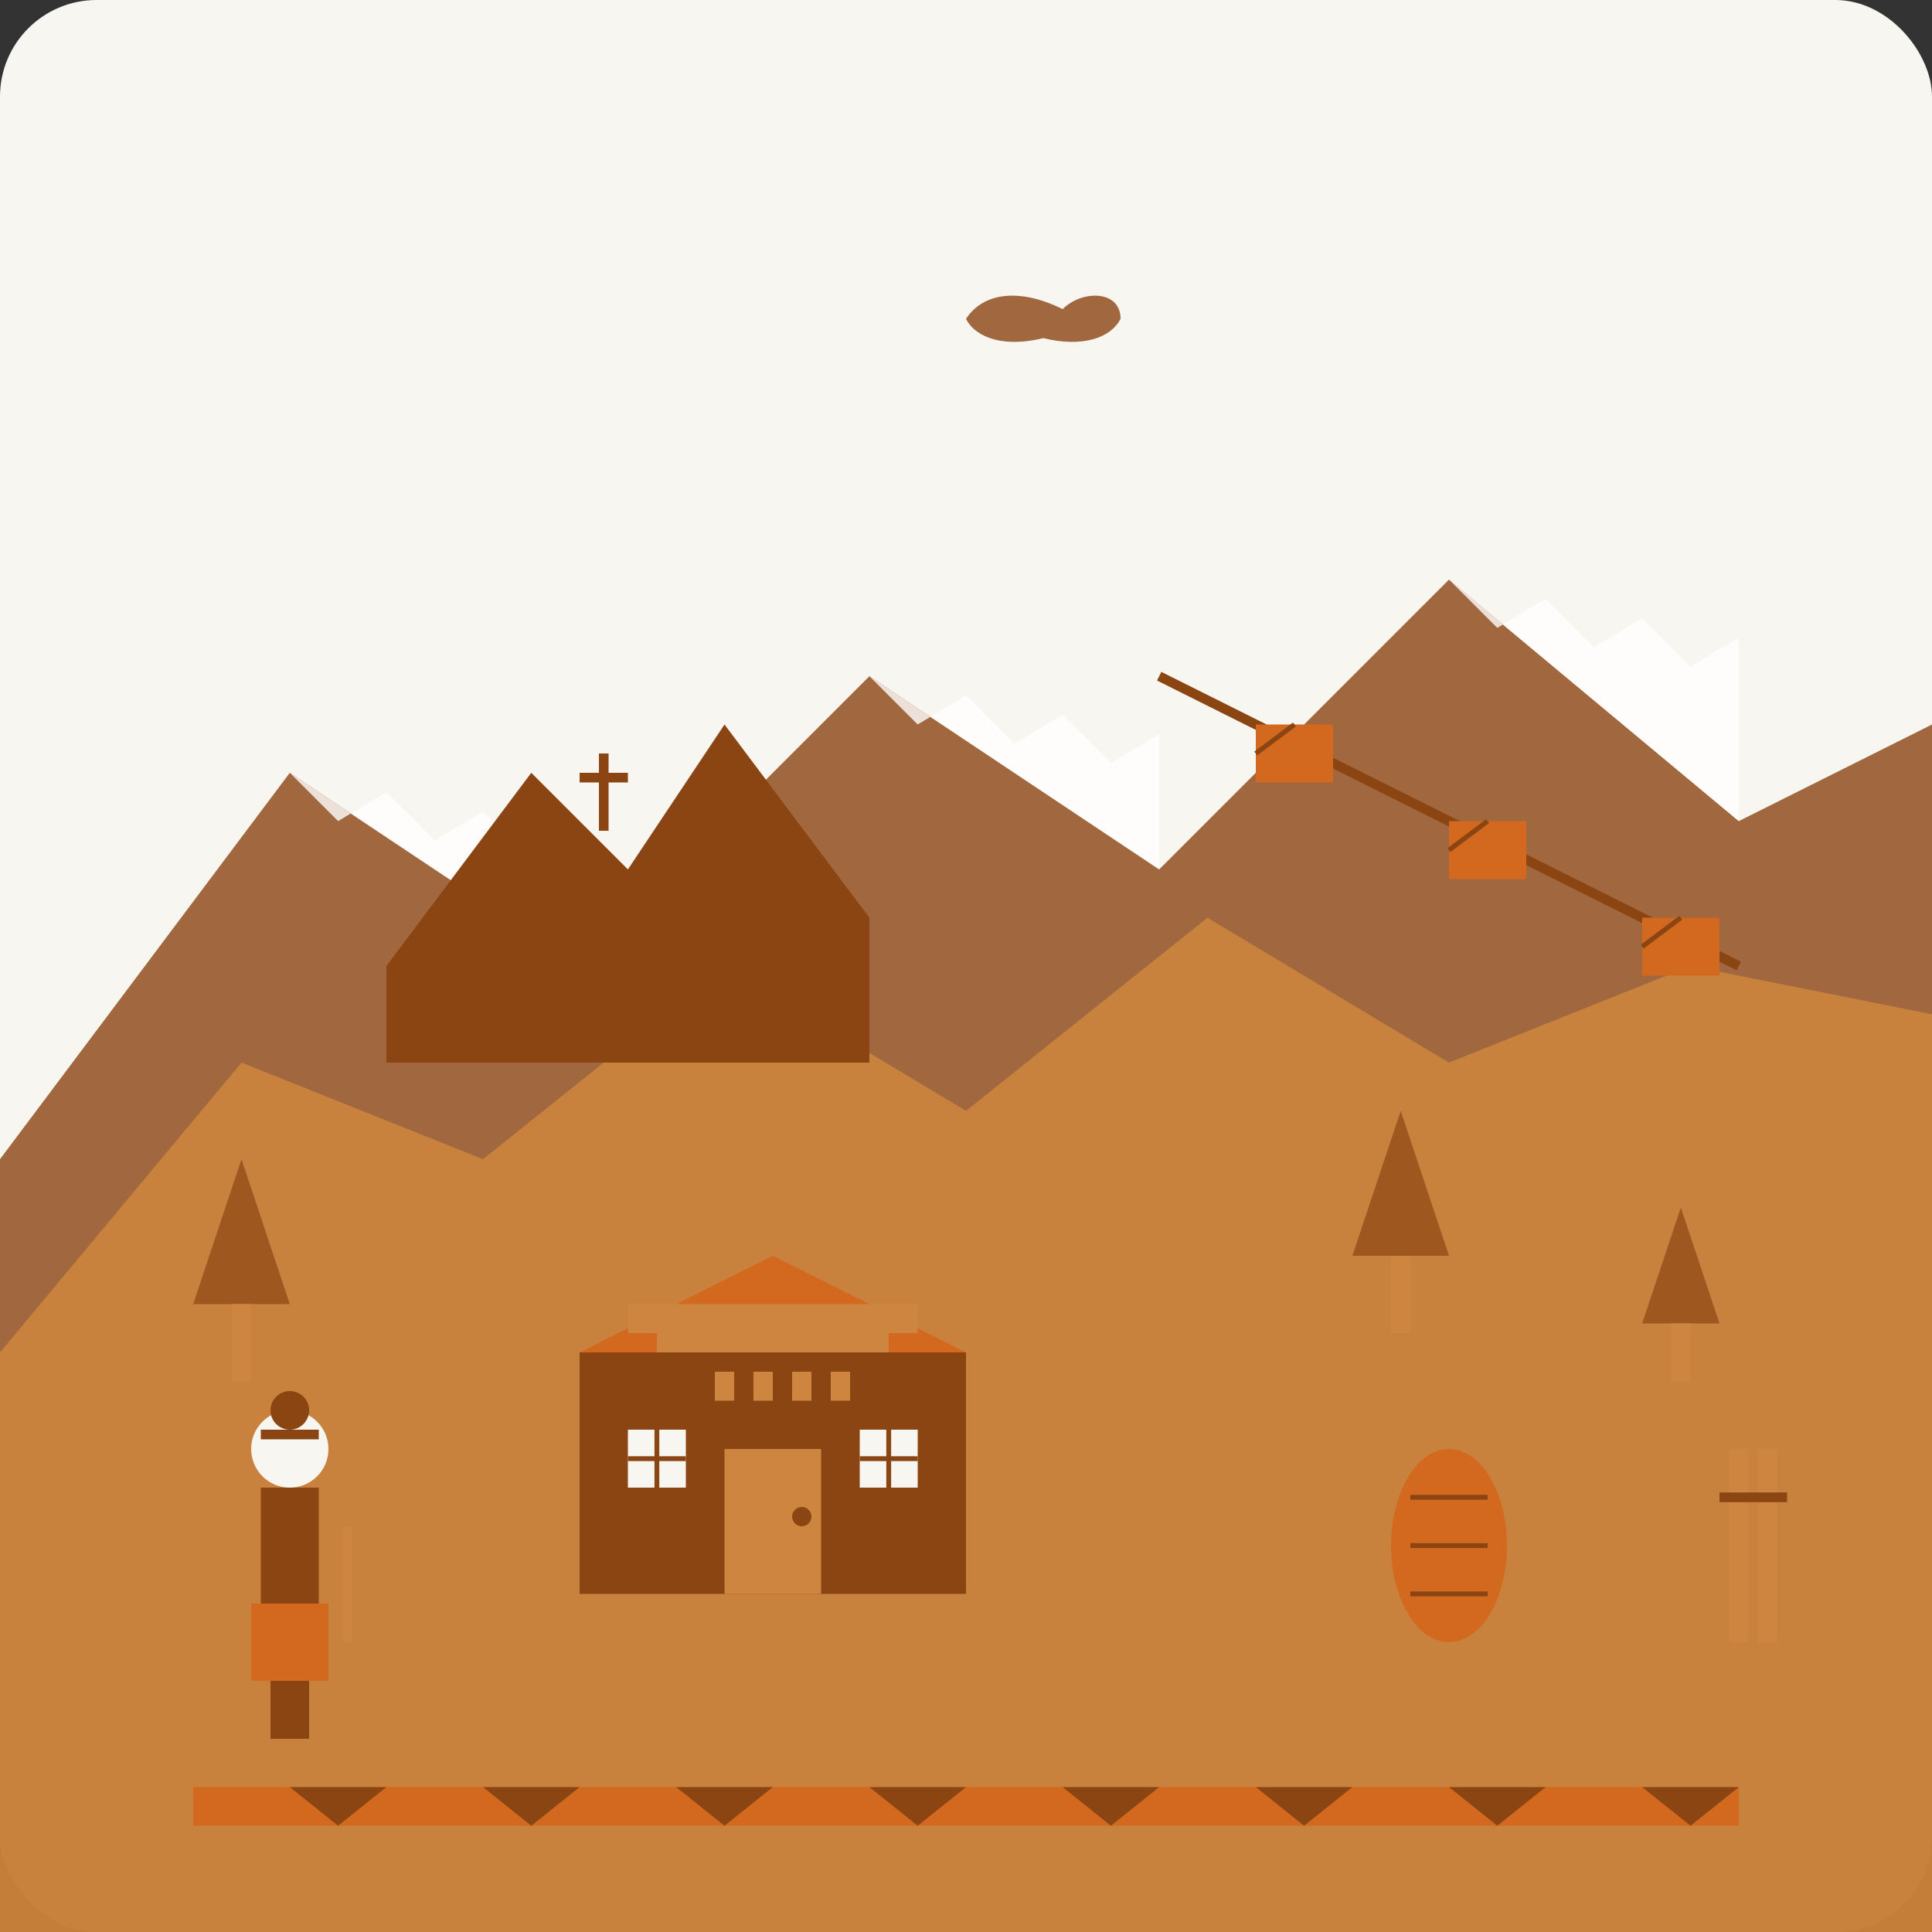 <svg width="200" height="200" viewBox="0 0 200 200" fill="none" xmlns="http://www.w3.org/2000/svg">
  <rect x="0" y="0" width="200" height="200" fill="#333333" stroke="none"/>
  <!-- Background -->
  <rect width="200" height="200" fill="#f8f6f0" rx="10"/>
  
  <!-- Tatra Mountains -->
  <path d="M0 120L30 80L60 100L90 70L120 90L150 60L180 85L200 75V200H0V120Z" fill="#8b4513" opacity="0.8"/>
  <path d="M0 140L25 110L50 120L75 100L100 115L125 95L150 110L175 100L200 105V200H0V140Z" fill="#cd853f" opacity="0.9"/>
  
  <!-- Snow caps on mountains -->
  <path d="M30 80L35 85L40 82L45 87L50 84L55 89L60 86L60 100L30 80Z" fill="#ffffff" opacity="0.8"/>
  <path d="M90 70L95 75L100 72L105 77L110 74L115 79L120 76L120 90L90 70Z" fill="#ffffff" opacity="0.8"/>
  <path d="M150 60L155 65L160 62L165 67L170 64L175 69L180 66L180 85L150 60Z" fill="#ffffff" opacity="0.8"/>
  
  <!-- Traditional wooden house (Zakopianka style) -->
  <g transform="translate(60,130)">
    <rect x="0" y="10" width="40" height="25" fill="#8b4513"/>
    <polygon points="0,10 20,0 40,10" fill="#d2691e"/>
    
    <!-- Wooden decorations -->
    <rect x="5" y="5" width="30" height="3" fill="#cd853f"/>
    <rect x="8" y="8" width="24" height="2" fill="#cd853f"/>
    
    <!-- Door -->
    <rect x="15" y="20" width="10" height="15" fill="#cd853f"/>
    <circle cx="23" cy="27" r="1" fill="#8b4513"/>
    
    <!-- Windows -->
    <rect x="5" y="18" width="6" height="6" fill="#f8f6f0"/>
    <rect x="29" y="18" width="6" height="6" fill="#f8f6f0"/>
    <line x1="8" y1="18" x2="8" y2="24" stroke="#8b4513" stroke-width="0.5"/>
    <line x1="32" y1="18" x2="32" y2="24" stroke="#8b4513" stroke-width="0.5"/>
    <line x1="5" y1="21" x2="11" y2="21" stroke="#8b4513" stroke-width="0.5"/>
    <line x1="29" y1="21" x2="35" y2="21" stroke="#8b4513" stroke-width="0.5"/>
    
    <!-- Wooden balcony -->
    <rect x="12" y="15" width="16" height="3" fill="#8b4513"/>
    <rect x="14" y="12" width="2" height="3" fill="#cd853f"/>
    <rect x="18" y="12" width="2" height="3" fill="#cd853f"/>
    <rect x="22" y="12" width="2" height="3" fill="#cd853f"/>
    <rect x="26" y="12" width="2" height="3" fill="#cd853f"/>
  </g>
  
  <!-- Giewont mountain with cross -->
  <g transform="translate(40,70)">
    <path d="M0 30L15 10L25 20L35 5L50 25L50 40L0 40Z" fill="#8b4513"/>
    <rect x="22" y="8" width="1" height="8" fill="#8b4513"/>
    <rect x="20" y="10" width="5" height="1" fill="#8b4513"/>
  </g>
  
  <!-- Cable car to Gubałówka -->
  <g transform="translate(120,50)">
    <line x1="0" y1="20" x2="60" y2="50" stroke="#8b4513" stroke-width="1"/>
    <rect x="10" y="25" width="8" height="6" fill="#d2691e"/>
    <rect x="30" y="35" width="8" height="6" fill="#d2691e"/>
    <rect x="50" y="45" width="8" height="6" fill="#d2691e"/>
    <line x1="10" y1="28" x2="14" y2="25" stroke="#8b4513" stroke-width="0.5"/>
    <line x1="30" y1="38" x2="34" y2="35" stroke="#8b4513" stroke-width="0.5"/>
    <line x1="50" y1="48" x2="54" y2="45" stroke="#8b4513" stroke-width="0.5"/>
  </g>
  
  <!-- Traditional highland clothing figure (góral) -->
  <g transform="translate(30,150)">
    <circle cx="0" cy="0" r="4" fill="#f8f6f0"/>
    <rect x="-3" y="4" width="6" height="12" fill="#8b4513"/>
    <rect x="-4" y="16" width="8" height="8" fill="#d2691e"/>
    <rect x="-2" y="24" width="4" height="6" fill="#8b4513"/>
    
    <!-- Traditional hat -->
    <rect x="-3" y="-2" width="6" height="1" fill="#8b4513"/>
    <circle cx="0" cy="-4" r="2" fill="#8b4513"/>
    
    <!-- Walking stick -->
    <line x1="6" y1="8" x2="6" y2="20" stroke="#cd853f" stroke-width="1"/>
  </g>
  
  <!-- Oscypek cheese -->
  <g transform="translate(150,160)">
    <ellipse cx="0" cy="0" rx="6" ry="10" fill="#d2691e"/>
    <line x1="-4" y1="-5" x2="4" y2="-5" stroke="#8b4513" stroke-width="0.5"/>
    <line x1="-4" y1="0" x2="4" y2="0" stroke="#8b4513" stroke-width="0.5"/>
    <line x1="-4" y1="5" x2="4" y2="5" stroke="#8b4513" stroke-width="0.5"/>
  </g>
  
  <!-- Spruce trees -->
  <g transform="translate(20,120)">
    <polygon points="5,0 10,15 0,15" fill="#8b4513" opacity="0.7"/>
    <rect x="4" y="15" width="2" height="8" fill="#cd853f"/>
  </g>
  
  <g transform="translate(140,115)">
    <polygon points="5,0 10,15 0,15" fill="#8b4513" opacity="0.7"/>
    <rect x="4" y="15" width="2" height="8" fill="#cd853f"/>
  </g>
  
  <g transform="translate(170,125)">
    <polygon points="4,0 8,12 0,12" fill="#8b4513" opacity="0.7"/>
    <rect x="3" y="12" width="2" height="6" fill="#cd853f"/>
  </g>
  
  <!-- Ski equipment -->
  <g transform="translate(180,150)">
    <line x1="0" y1="0" x2="0" y2="20" stroke="#cd853f" stroke-width="2"/>
    <line x1="3" y1="0" x2="3" y2="20" stroke="#cd853f" stroke-width="2"/>
    <line x1="-2" y1="5" x2="5" y2="5" stroke="#8b4513" stroke-width="1"/>
  </g>
  
  <!-- Highland pattern decoration -->
  <g transform="translate(20,185)">
    <rect x="0" y="0" width="160" height="4" fill="#d2691e"/>
    <polygon points="10,0 15,4 20,0" fill="#8b4513"/>
    <polygon points="30,0 35,4 40,0" fill="#8b4513"/>
    <polygon points="50,0 55,4 60,0" fill="#8b4513"/>
    <polygon points="70,0 75,4 80,0" fill="#8b4513"/>
    <polygon points="90,0 95,4 100,0" fill="#8b4513"/>
    <polygon points="110,0 115,4 120,0" fill="#8b4513"/>
    <polygon points="130,0 135,4 140,0" fill="#8b4513"/>
    <polygon points="150,0 155,4 160,0" fill="#8b4513"/>
  </g>
  
  <!-- Eagle in the sky -->
  <g transform="translate(100,30)">
    <path d="M0 3C2 0 6 0 10 2C12 0 16 0 16 3C15 5 12 6 8 5C4 6 1 5 0 3Z" fill="#8b4513" opacity="0.8"/>
  </g>
</svg>
